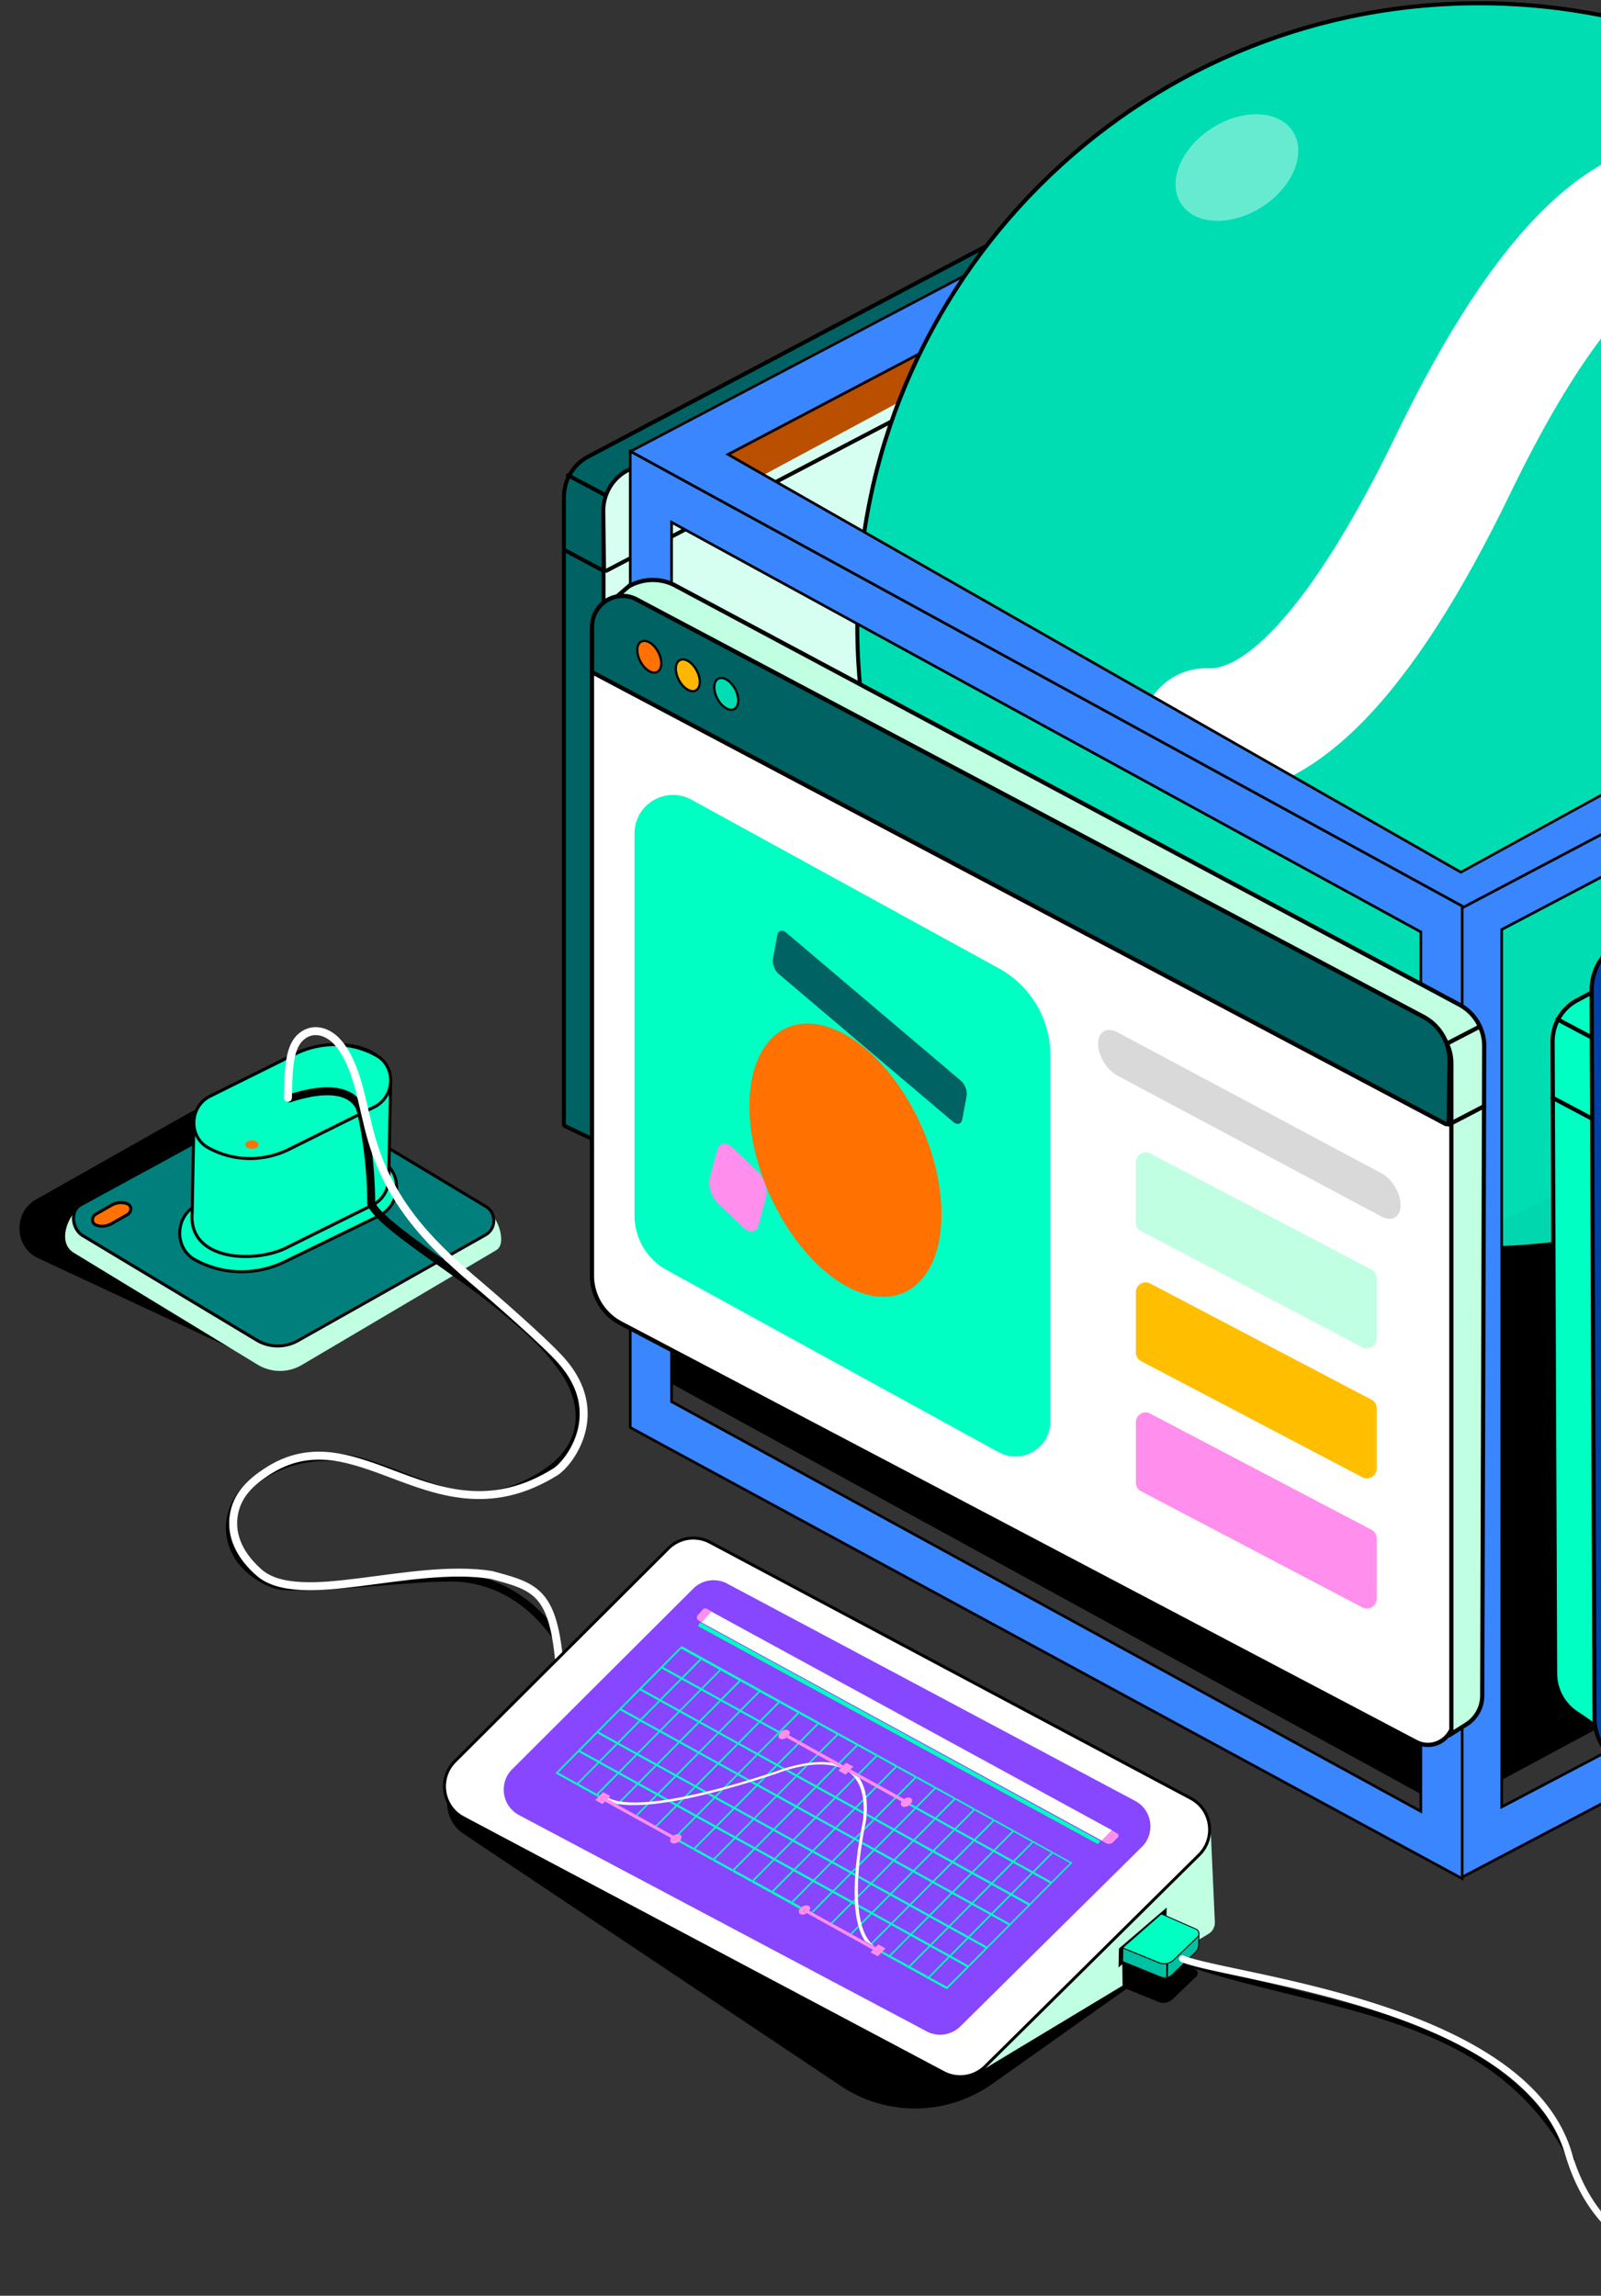 <svg xmlns="http://www.w3.org/2000/svg" xmlns:xlink="http://www.w3.org/1999/xlink" fill="none" viewBox="0 0 293 420">
  <rect x="0" y="0" width="293" height="420" fill="#333333" stroke="none"/>
  <defs>
    <path id="reuse-0" fill="#00C1A2" d="M332.393 18.852s79.254 156.847-70.332 209.269c0 0 101.657 8.376 123.038-95.564 0 0 8.734-72.604-52.738-113.715h.032v.01Z" opacity=".19" style="mix-blend-mode:multiply"/>
    <path id="reuse-1" fill="#fff" stroke="#fff" stroke-width="4.198" d="M312.277 27.96c5.282.61 9.081 5.42 8.481 10.733-.61 5.314-5.419 9.091-10.701 8.481-8.691-1.031-21.518 13.185-35.492 42.069-18.035 37.238-35.376 55.263-54.348 54.442-5.314-.231-9.438-4.735-9.207-10.059.232-5.314 4.735-9.47 10.059-9.26 9.029.379 22.034-14.416 36.176-43.584 18.141-37.47 35.766-55.094 55.095-52.843h-.052l-.011.021Z"/>
  </defs>
  <path fill="#000" d="m118.552 250.759 146.432 80.164 149.127-80.164-155.043-89.423-140.516 89.423Z"/>
  <path fill="#D6FEF1" d="M430.109 216.587a4.321 4.321 0 0 1-2.059-.529l-136.254-74.246a9.432 9.432 0 0 1-4.926-8.294V23.732a5.929 5.929 0 0 1 5.927-5.927c.991 0 1.943.25 2.828.732L433.987 94.08c.385.212.625.607.625 1.05l-.192 117.146c0 2.376-1.944 4.31-4.32 4.31h.009Z"/>
  <path fill="#000" d="M292.797 18.161c.885 0 1.79.212 2.656.683L433.814 94.39a.824.824 0 0 1 .433.731l-.192 117.147c0 2.3-1.896 3.954-3.955 3.954-.625 0-1.27-.154-1.885-.49L291.96 141.485a9.082 9.082 0 0 1-4.734-7.976V23.732c0-3.233 2.656-5.571 5.561-5.571m0-.722c-3.463 0-6.282 2.82-6.282 6.293v109.796a9.82 9.82 0 0 0 5.109 8.611l136.254 74.246a4.592 4.592 0 0 0 2.232.577 4.68 4.68 0 0 0 4.676-4.676l.192-117.146a1.55 1.55 0 0 0-.808-1.367L295.799 18.228a6.154 6.154 0 0 0-3.002-.779l-.01-.01Z"/>
  <path fill="#006262" d="M433.688 100.066a7.893 7.893 0 0 0-4.079-6.908L288.121 19.316l6.802-3.83a8.646 8.646 0 0 1 4.137-1.058 8.67 8.67 0 0 1 4.166 1.078l133.32 73.303a8.61 8.61 0 0 1 4.464 7.543v114.934l-7.322 4.118V100.056v.01Z"/>
  <path fill="#000" d="M299.07 14.794c1.375 0 2.751.346 3.992 1.03l133.32 73.303a8.255 8.255 0 0 1 4.272 7.225v114.722l-6.6 3.714V100.066a8.243 8.243 0 0 0-4.272-7.226L288.881 19.306l6.225-3.502a8.257 8.257 0 0 1 3.964-1.01Zm0-.722a9.01 9.01 0 0 0-4.311 1.107l-6.225 3.502-1.164.654 1.184.616 140.901 73.534a7.533 7.533 0 0 1 3.887 6.59v115.964l1.078-.606 6.6-3.714.365-.212V96.362a8.972 8.972 0 0 0-4.647-7.86l-133.32-73.304a9.015 9.015 0 0 0-4.339-1.116l-.009-.01Z"/>
  <path fill="#D6FEF1" d="M433.227 110.4a.407.407 0 0 1-.174-.048l-146-80a.359.359 0 0 1-.183-.317v-7.582a5.157 5.157 0 0 1 5.157-5.157c.866 0 1.693.212 2.473.645l134.763 73.996a8.602 8.602 0 0 1 4.464 7.658l-.135 10.458a.355.355 0 0 1-.183.308.392.392 0 0 1-.182.048v-.009Z"/>
  <path fill="#000" d="M292.027 17.66c.77 0 1.549.193 2.3.597L429.09 92.253a8.256 8.256 0 0 1 4.281 7.341l-.134 10.458-146.001-80v-7.58c0-2.79 2.29-4.792 4.791-4.792m0-.722a5.519 5.519 0 0 0-5.513 5.513v7.582c0 .26.145.51.376.635l146 79.999a.738.738 0 0 0 .712-.009.7.7 0 0 0 .356-.616l.135-10.458a8.94 8.94 0 0 0-4.657-7.976L294.673 17.632a5.474 5.474 0 0 0-2.646-.683v.01Z"/>
  <path fill="#D6FEF1" d="M114.112 210.678c-2.424 0-4.397-1.982-4.397-4.426l-.192-117.156c0-.443.24-.837.625-1.04l137.496-71.725a5.735 5.735 0 0 1 2.655-.654c3.329 0 6.042 2.732 6.042 6.08v109.797c0 3.463-1.876 6.59-4.897 8.158l-135.388 70.485a4.15 4.15 0 0 1-1.934.481h-.01Z"/>
  <path fill="#000" d="M250.299 16.043c2.944 0 5.677 2.434 5.677 5.724v109.796c0 3.32-1.809 6.331-4.705 7.842l-135.388 70.484a3.852 3.852 0 0 1-1.771.433c-2.097 0-4.031-1.722-4.041-4.06l-.192-117.157c0-.308.163-.577.433-.721l137.495-71.726a5.364 5.364 0 0 1 2.492-.615Zm0-.722c-.991 0-1.934.231-2.828.702L109.975 87.75c-.51.26-.818.789-.818 1.356l.193 117.157c0 2.636 2.136 4.781 4.762 4.781.731 0 1.443-.173 2.107-.519l135.389-70.484c3.146-1.636 5.089-4.888 5.089-8.486V21.767c0-3.55-2.867-6.446-6.398-6.446Z"/>
  <path fill="#006262" d="M110.081 209.139a.304.304 0 0 1-.154-.039l-6.523-3.088a.353.353 0 0 1-.202-.327V90.962c0-3.146 1.703-5.984 4.445-7.427l133.435-70.561c1.607-.847 2.781-1.213 3.926-1.213 1.029 0 2.068.308 3.175.953l6.359 4.29a.345.345 0 0 1 .154.318c0 .125-.087.24-.202.299L114.487 87.268c-2.492 1.308-4.041 3.916-4.041 6.783v114.732a.38.38 0 0 1-.163.307.343.343 0 0 1-.192.058l-.01-.009Z"/>
  <path fill="#000" d="M245.008 12.117c.943 0 1.914.28 2.992.905l6.34 4.281L114.334 86.95c-2.617 1.376-4.243 4.099-4.243 7.11v114.722l-6.523-3.088V90.972c0-3.011 1.625-5.734 4.242-7.11L241.246 13.3c1.376-.732 2.559-1.174 3.762-1.174m0-.722c-1.213 0-2.434.376-4.099 1.251L107.474 83.217c-2.858 1.501-4.628 4.474-4.628 7.745v114.722c0 .279.163.53.414.655l6.523 3.088a.685.685 0 0 0 .308.067.691.691 0 0 0 .384-.115.722.722 0 0 0 .337-.606V94.051c0-2.742 1.482-5.215 3.858-6.466l139.997-69.637a.708.708 0 0 0 .395-.597.715.715 0 0 0-.318-.645l-6.34-4.28s-.029-.02-.039-.03c-1.164-.673-2.26-1-3.357-1v.01Z"/>
  <path fill="#D6FEF1" d="M110.908 104.403a.399.399 0 0 1-.183-.048.37.37 0 0 1-.173-.308l-.134-10.458c-.039-3.194 1.664-6.08 4.444-7.543l133.907-70.272a4.941 4.941 0 0 1 2.329-.578c2.896 0 5.253 2.377 5.253 5.292v7.581c0 .135-.077.26-.193.318l-145.077 75.978a.312.312 0 0 1-.163.038h-.01Z"/>
  <path fill="#000" d="M251.088 15.562c2.54 0 4.897 2.097 4.897 4.926v7.582l-145.077 75.977-.135-10.458c-.038-3.05 1.598-5.83 4.253-7.215L248.933 16.1a4.64 4.64 0 0 1 2.155-.539Zm0-.721c-.876 0-1.713.211-2.492.615L114.689 85.73c-2.905 1.52-4.676 4.541-4.637 7.87l.135 10.458c0 .25.134.481.356.606a.72.72 0 0 0 .365.106.7.7 0 0 0 .337-.087l145.077-75.978a.72.72 0 0 0 .385-.634v-7.582c0-3.117-2.521-5.647-5.609-5.647h-.01Z"/>
  <path stroke="#000" stroke-linecap="round" stroke-linejoin="round" stroke-width=".722" d="m110.495 104.451-7.197-3.829M110.494 90.423l-6.561-3.482"/>
  <path fill="#BB4F00" d="M268.4 11.705h-4.31v175.691h4.31V11.705Z"/>
  <path fill="#BB4F00" fill-rule="evenodd" d="M411.755 98.208 265.822 18.4v-6.87L411.755 91.33v6.879Z" clip-rule="evenodd"/>
  <path fill="#BB4F00" d="M266.139 11.705h-4.474v175.691h4.474V11.705Z"/>
  <path fill="#BB4F00" fill-rule="evenodd" d="m122.159 96.351 144.923-77.95v-7.832L122.159 88.51v7.841Z" clip-rule="evenodd"/>
  <path fill="#00DDB3" stroke="#000" stroke-miterlimit="10" stroke-width=".722" d="M270.69 228.374c62.839 0 113.799-50.981 113.799-113.884C384.489 51.588 333.54.607 270.69.607c-62.85 0-113.8 50.98-113.8 113.883s50.95 113.884 113.8 113.884Z"/>
  <path fill="#fff" d="M230.989 37.835c5.65-3.64 8.165-9.817 5.619-13.784-2.547-3.957-9.207-4.22-14.858-.579-5.65 3.64-8.165 9.828-5.619 13.784 2.547 3.957 9.207 4.22 14.858.579Z" opacity=".4"/>
  <use xlink:href="#reuse-0" opacity=".19" style="mix-blend-mode:multiply"/>
  <use xlink:href="#reuse-1" stroke-width="4.198"/>
  <path fill="#3A86FF" fill-rule="evenodd" d="M267.357 343.523s-.087-.01-.125-.038a.247.247 0 0 1-.116-.202V165.225c0-.087.048-.174.125-.212l151.773-79.288s.077-.029.116-.029c.038 0 .086.01.125.039a.248.248 0 0 1 .115.202v177.51a.238.238 0 0 1-.125.211l-151.773 79.836s-.077.029-.115.029Zm7.475-12.95 136.813-71.956V98.098l-136.813 71.956V330.573Z" clip-rule="evenodd"/>
  <path fill="#000" d="M419.12 85.927v177.51l-151.773 79.836V165.215L419.12 85.927ZM274.592 330.969l137.293-72.216V97.694L274.592 169.91v161.058ZM419.12 85.446a.446.446 0 0 0-.221.058l-151.773 79.288a.478.478 0 0 0-.26.423v178.058a.478.478 0 0 0 .481.481.44.44 0 0 0 .221-.058l151.774-79.836a.497.497 0 0 0 .259-.423V85.927a.487.487 0 0 0-.231-.413.464.464 0 0 0-.25-.068ZM275.073 170.2l136.331-71.706v159.97l-136.331 71.706v-159.97Z"/>
  <path fill="#3A86FF" fill-rule="evenodd" d="M267.357 166.177s-.077-.01-.116-.029L115.468 82.945a.239.239 0 0 1-.125-.212c0-.087.048-.173.125-.212L267.241 2.685s.077-.029.116-.029c.038 0 .077 0 .115.03l151.773 83.03a.239.239 0 0 1 .125.211.239.239 0 0 1-.125.212l-151.773 80.009s-.077.029-.115.029Zm0-6.619 134.109-73.611-134.119-73.371-134.109 70.542 134.119 76.43v.01Z" clip-rule="evenodd"/>
  <path fill="#000" d="m267.357 2.906 151.773 83.03-151.773 80.01-151.773-83.203L267.357 2.906Zm0 156.931 134.619-73.881-134.619-73.64-134.619 70.811 134.619 76.719m0-157.41a.445.445 0 0 0-.221.057L115.362 82.329a.486.486 0 0 0-.259.423.49.49 0 0 0 .25.424l151.773 83.203a.489.489 0 0 0 .231.058.45.45 0 0 0 .221-.058l151.773-80.01a.487.487 0 0 0 .26-.423.49.49 0 0 0-.25-.423L267.588 2.493a.486.486 0 0 0-.231-.058Zm-133.609 80.71 133.609-70.282 133.618 73.102-133.609 73.332-133.618-76.151Z"/>
  <path fill="#3A86FF" fill-rule="evenodd" d="M115.343 261.156V82.56l152.254 83.213v177.913l-152.254-82.53Zm144.682 70.225V170.506l-137.12-74.948v160.874l137.12 74.949Z" clip-rule="evenodd"/>
  <path fill="#000" d="m115.583 82.964 151.774 82.953v177.366l-151.774-82.27V82.964Zm144.683 248.822V170.353L122.665 95.144v161.433l137.601 75.209ZM115.102 82.146v179.146l.251.134 151.773 82.27.712.385V165.619l-.25-.135-151.774-82.953-.712-.385Zm8.044 174.133V95.953l136.639 74.688v160.336l-136.639-74.688v-.01Z"/>
  <mask id="a" width="274" height="195" x="133" y="-48" maskUnits="userSpaceOnUse" style="mask-type:alpha">
    <path fill="#000" d="M261.67 146.408 133.743 75.423l67.411-122.82 147.844 10.979 57.708 111.84-145.036 70.986Z"/>
  </mask>
  <g mask="url(#a)">
    <path fill="#00DDB3" stroke="#000" stroke-miterlimit="10" stroke-width=".722" d="M270.69 228.374c62.839 0 113.799-50.981 113.799-113.884C384.489 51.588 333.54.607 270.69.607c-62.85 0-113.799 50.98-113.799 113.883S207.84 228.374 270.69 228.374Z"/>
    <use xlink:href="#reuse-0" opacity=".19" style="mix-blend-mode:multiply"/>
    <path fill="#fff" d="M230.989 37.835c5.651-3.64 8.165-9.817 5.619-13.784-2.546-3.957-9.207-4.22-14.858-.579-5.65 3.64-8.165 9.828-5.618 13.784 2.546 3.957 9.207 4.22 14.857.579Z" opacity=".4"/>
    <use xlink:href="#reuse-1" stroke-width="4.198"/>
  </g>
  <path fill="#fff" d="M261.313 319.213c-.74 0-1.45-.175-2.118-.524l-145.587-76.598c-3.249-1.707-5.265-5.069-5.265-8.77V115.987a6.452 6.452 0 0 1 6.447-6.447c1.018 0 1.995.247 2.91.73l144.95 76.424a6.652 6.652 0 0 1 3.557 5.901l-.195 121.93a4.7 4.7 0 0 1-4.689 4.688h-.01Z"/>
  <path fill="#000" d="M114.78 109.932c.915 0 1.84.215 2.735.678l144.95 76.423a6.283 6.283 0 0 1 3.352 5.563l-.196 121.929c0 2.488-2.066 4.308-4.308 4.308a4.211 4.211 0 0 1-1.943-.483l-145.588-76.598a9.498 9.498 0 0 1-5.058-8.421V115.998c0-3.496 2.91-6.066 6.056-6.066Zm0-.772c-3.763 0-6.827 3.064-6.827 6.838v117.333c0 3.846 2.097 7.331 5.47 9.11l145.587 76.598c.72.38 1.491.575 2.293.575 2.797 0 5.069-2.272 5.079-5.079l.195-121.929a7.024 7.024 0 0 0-3.763-6.241l-144.95-76.423a6.542 6.542 0 0 0-3.095-.771l.011-.011Z"/>
  <path fill="#C0FFE2" stroke="#000" stroke-miterlimit="10" stroke-width=".771" d="M115.078 107.268c2.652-1.501 5.86-1.552 8.503-.144l143.48 76.66a8.62 8.62 0 0 1 4.565 7.639l-.36 118.773a6.259 6.259 0 0 1-2.931 5.295l-2.724 1.717V194.611a8.62 8.62 0 0 0-4.565-7.64l-150.554-75.744 4.586-3.969v.01Z"/>
  <path fill="#006262" d="M264.727 205.674a.404.404 0 0 1-.185-.041l-156.003-82.551a.382.382 0 0 1-.205-.339v-8.102a5.603 5.603 0 0 1 5.603-5.604c.884 0 1.748.216 2.54.638l143.994 76.351c2.992 1.583 4.822 4.688 4.781 8.102l-.144 11.176a.393.393 0 0 1-.185.329.332.332 0 0 1-.196.051v-.01Z"/>
  <path fill="#000" d="M113.947 109.408c.792 0 1.594.185 2.365.596l143.994 76.351c2.858 1.512 4.616 4.493 4.575 7.753l-.144 11.176-156.003-82.551v-8.102c0-3.013 2.499-5.223 5.213-5.223Zm0-.771c-3.3 0-5.984 2.693-5.984 5.994v8.102c0 .288.154.545.412.678l156.002 82.551a.749.749 0 0 0 .36.093.88.88 0 0 0 .391-.103.791.791 0 0 0 .38-.658l.144-11.176c.052-3.558-1.861-6.796-4.976-8.452l-143.994-76.351a5.755 5.755 0 0 0-2.725-.678h-.01Z"/>
  <path stroke="#000" stroke-linecap="round" stroke-linejoin="round" stroke-width=".771" d="m265.169 205.725 6.426-3.341M265.169 190.735l5.665-2.941"/>
  <path fill="#FF7100" stroke="#000" stroke-width=".409" d="M120.292 122.919c.903-.478.979-2.106.17-3.637-.81-1.531-2.199-2.385-3.102-1.907-.904.478-.98 2.106-.17 3.637.809 1.531 2.198 2.385 3.102 1.907Z"/>
  <path fill="#FFB600" stroke="#000" stroke-width=".409" d="M127.342 126.316c.903-.477.979-2.106.17-3.637-.81-1.531-2.199-2.385-3.102-1.907-.904.478-.98 2.106-.17 3.637.809 1.531 2.198 2.385 3.102 1.907Z"/>
  <path fill="#00DDB3" stroke="#000" stroke-width=".409" d="M134.382 129.714c.904-.478.98-2.106.17-3.637-.809-1.531-2.198-2.385-3.102-1.907-.903.477-.979 2.106-.17 3.637.81 1.531 2.199 2.385 3.102 1.907Z"/>
  <path fill="#D9D9D9" d="m204.473 196.764 48.342 25.802c1.933 1.028 3.506.092 3.506-2.098s-1.573-4.801-3.506-5.829l-48.342-25.802c-1.933-1.029-3.506-.093-3.506 2.097s1.573 4.801 3.506 5.83Z"/>
  <path fill="#C0FFE2" fill-rule="evenodd" d="m208.805 225.21 40.54 21.272c1.173.617 2.602-.257 2.602-1.593v-11.074c0-.648-.35-1.234-.926-1.532l-40.54-21.272c-1.172-.617-2.601.257-2.601 1.593v11.074c0 .647.349 1.233.925 1.532Z" clip-rule="evenodd"/>
  <path fill="#FFBF00" fill-rule="evenodd" d="m208.805 249.001 40.54 21.273c1.173.617 2.602-.257 2.602-1.594v-11.073c0-.648-.35-1.234-.926-1.532l-40.54-21.273c-1.172-.617-2.601.257-2.601 1.594v11.073c0 .648.349 1.234.925 1.532Z" clip-rule="evenodd"/>
  <path fill="#FF8EED" fill-rule="evenodd" d="m208.805 272.803 40.54 21.273c1.173.616 2.602-.257 2.602-1.594v-11.073c0-.648-.35-1.234-.926-1.532l-40.54-21.273c-1.172-.617-2.601.257-2.601 1.594v11.073c0 .648.349 1.234.925 1.532Z" clip-rule="evenodd"/>
  <path fill="#00FFC2" fill-rule="evenodd" d="m182.761 265.68-60.726-33.316a11.388 11.388 0 0 1-5.911-9.981v-69.906c0-5.349 5.741-8.745 10.438-6.173l56.247 30.853a18.103 18.103 0 0 1 9.407 15.876v67.043c0 4.84-5.195 7.92-9.443 5.592l-.012.012Z" clip-rule="evenodd"/>
  <path fill="#FF8EED" d="m134.132 210.009 4.55 4.368c1.214 1.165 1.893 3.228 1.529 4.599l-1.383 5.157c-.364 1.372-1.65 1.554-2.864.389l-4.55-4.369c-1.214-1.165-1.893-3.228-1.529-4.599l1.383-5.157c.364-1.371 1.65-1.553 2.864-.388Z"/>
  <path fill="#006262" d="m143.912 170.644 31.927 27.06c.752.631 1.225 1.869 1.067 2.767l-.8 4.32c-.17.885-.911 1.092-1.663.461l-31.926-27.061c-.753-.631-1.226-1.868-1.068-2.766l.801-4.32c.17-.886.91-1.092 1.662-.461Z"/>
  <path fill="#FF7100" d="M154.724 235.2c-9.708-5.461-17.571-20.156-17.571-32.836 0-12.681 7.863-18.53 17.571-13.069 9.708 5.46 17.571 20.155 17.571 32.836 0 12.681-7.863 18.53-17.571 13.069Z"/>
  <path fill="#001E2D" d="M295.23 316.931c-2.531 0-4.594-2.094-4.594-4.655l-.194-123.769c0-.467.254-.884.651-1.098l144.026-76.302a5.95 5.95 0 0 1 2.805-.701c3.476 0 6.312 2.877 6.312 6.404v115.992c0 3.66-1.962 6.963-5.133 8.64l-141.83 74.981a4.384 4.384 0 0 1-2.043.508Z"/>
  <path fill="#000" d="M437.924 110.782c3.08 0 5.926 2.552 5.926 6.028v115.993c0 3.506-1.891 6.698-4.93 8.304l-141.83 74.98c-.61.326-1.24.468-1.871.468-2.185 0-4.208-1.809-4.218-4.279l-.193-123.769c0-.325.173-.61.447-.762l144.026-76.302a5.531 5.531 0 0 1 2.633-.661m0-.762a6.301 6.301 0 0 0-2.989.752L290.9 187.074a1.623 1.623 0 0 0-.854 1.433l.193 123.769c0 2.775 2.236 5.041 4.98 5.041.773 0 1.525-.183 2.226-.559l141.831-74.981c3.293-1.738 5.336-5.183 5.336-8.974V116.81c0-3.741-2.999-6.79-6.688-6.79h-.01Z"/>
  <path fill="#00FFC2" stroke="#000" stroke-miterlimit="10" stroke-width=".762" d="M435.484 107.499c-2.581-1.494-4.533-.925-7.115.458l-139.777 75.062c-2.744 1.463-4.452 4.35-4.452 7.531l.458 115.617c.01 3.049 1.606 5.875 4.198 7.43l3.435 2.358a.23.23 0 0 0 .366-.203l-.996-124.561c0-3.182 1.118-3.517 3.862-4.981l145.002-75.641-4.991-3.07h.01Z"/>
  <path fill="#004966" d="M291.886 204.668a.395.395 0 0 1-.386-.396l.223-12.593c-.04-3.456 1.474-4.93 4.279-6.434l140.275-74.757a5.224 5.224 0 0 1 2.46-.62c3.029 0 5.489 2.5 5.489 5.57v8.009a.377.377 0 0 1-.203.335l-151.975 80.826a.371.371 0 0 1-.182.04l.02.02Z"/>
  <path fill="#000" d="M438.747 110.263c2.653 0 5.102 2.196 5.102 5.194v8.01l-151.974 80.825.224-12.594c-.041-3.222 1.301-4.614 4.086-6.098l140.275-74.757a4.79 4.79 0 0 1 2.277-.58m0-.762c-.925 0-1.809.224-2.633.661l-140.275 74.757c-2.876 1.535-4.533 3.13-4.482 6.779l-.224 12.573c0 .275.132.519.366.661a.744.744 0 0 0 .752.02l151.974-80.825a.767.767 0 0 0 .407-.671v-8.009c0-3.283-2.633-5.956-5.865-5.956l-.02.01Z"/>
  <path stroke="#000" stroke-linecap="round" stroke-linejoin="round" stroke-width=".762" d="m291.459 204.709-7.319-3.882M291.459 189.899l-6.444-3.425"/>
  <path fill="#0041A8" stroke="#000" stroke-miterlimit="10" stroke-width=".762" d="M361.51 141.808c-2.971-1.719-6.598-.953-9.569.638l-55.528 30.042c-3.158 1.684-5.123 5.006-5.123 8.667l.526 133.053c.012 3.509 1.848 6.761 4.831 8.55l3.954 2.714c.187.129.432 0 .421-.234V183.429c0-3.661 1.286-4.047 4.445-5.731l59.088-31.694a1.108 1.108 0 0 0 .131-1.871l-3.176-2.325Z"/>
  <path fill="#000" d="M46.266 248.5 7.014 230.194c-4.38-1.943-4.65-8.362-.465-10.73l27.954-15.796a11.862 11.862 0 0 1 11.763.007l29.33 18.553L53.468 248.5h-7.203Z"/>
  <path fill="#C0FFE2" d="m90.819 228.714-35.701 21.07a7.874 7.874 0 0 1-7.92-.093L13.59 229.244c-3.416-1.997-.85-7.341 1.132-8.462l36.717-19.688c.906-.514 2.404.068 3.29.596l34.53 19.837c1.938 1.16 3.534 6.066 1.552 7.187h.008Z"/>
  <path fill="#007F7D" d="M50.703 246.238a7.467 7.467 0 0 1-3.696-1.062L15.16 226.053c-1.03-.618-1.712-1.914-1.694-3.218.02-1.064.489-1.944 1.314-2.409l37.106-20.212c.456-.254.97-.39 1.494-.38.524.011 1.01.151 1.442.414l34.123 20.494a2.953 2.953 0 0 1 1.437 2.6c-.02 1.093-.586 2.066-1.529 2.594l-34.297 19.326a7.546 7.546 0 0 1-3.845.976h-.008Z"/>
  <path fill="#000" d="M53.367 200.104c.452.009.901.134 1.305.375l34.123 20.493c1.78 1.069 1.73 3.7-.09 4.729l-34.298 19.325a7.262 7.262 0 0 1-3.706.935 7.137 7.137 0 0 1-3.566-1.023L15.29 225.815c-1.78-1.069-2.202-4.131-.39-5.153l37.099-20.212c.42-.24.895-.355 1.362-.346m.01-.546a3.23 3.23 0 0 0-1.64.413L14.63 220.183c-.913.515-1.442 1.474-1.457 2.647-.02 1.399.712 2.79 1.821 3.46l31.847 19.123a7.787 7.787 0 0 0 3.834 1.102 7.887 7.887 0 0 0 3.984-1.01l34.297-19.326a3.257 3.257 0 0 0 1.673-2.832 3.211 3.211 0 0 0-1.57-2.843L54.935 200.01a3.182 3.182 0 0 0-1.58-.453l.014.001Z"/>
  <path fill="#00FFC2" d="M43.858 232.66a17.692 17.692 0 0 1-8.114-2.153c-1.84-1.004-2.91-2.891-2.855-5.032a5.81 5.81 0 0 1 3.268-5.119l17.193-8.358a18.229 18.229 0 0 1 8.271-1.838c2.827.054 5.64.8 8.114 2.153 1.84 1.004 2.904 2.89 2.855 5.032a5.818 5.818 0 0 1-3.268 5.119l-17.193 8.358a18.229 18.229 0 0 1-8.27 1.838Z"/>
  <path fill="#000" d="M61.616 210.437c2.768.053 5.502.761 7.983 2.121 3.801 2.077 3.561 7.743-.396 9.664l-17.193 8.357a17.812 17.812 0 0 1-8.147 1.804 17.286 17.286 0 0 1-7.983-2.121c-3.801-2.077-3.561-7.742.397-9.663l17.192-8.358a17.813 17.813 0 0 1 8.147-1.804Zm.01-.546a18.45 18.45 0 0 0-8.395 1.864l-17.193 8.358a6.09 6.09 0 0 0-3.419 5.357c-.05 2.251 1.07 4.226 2.996 5.283a17.937 17.937 0 0 0 8.238 2.184 18.443 18.443 0 0 0 8.395-1.865l17.193-8.357a6.09 6.09 0 0 0 3.419-5.357c.05-2.251-1.07-4.226-2.996-5.283a17.925 17.925 0 0 0-8.238-2.184Z"/>
  <path fill="#00FFC2" d="M44.619 229.861c-3.49-.067-6.305-1.09-7.918-2.885-1.192-1.327-1.706-3.021-1.536-5.051l.301-15.685c-.14-2.605.943-4.683 2.988-5.693 0 0 15.468-7.677 15.57-7.726 2.172-1.11 5.201-1.744 8.093-1.688 5.545.106 9.046 2.629 9.36 6.739l-.34 17.783c-.026 2.062-1.17 3.906-2.972 4.805 0 0-15.467 7.676-15.57 7.725-2.098 1.111-5.084 1.739-7.984 1.683l.008-.007Z"/>
  <path fill="#000" d="M62.112 191.402c4.474.086 8.74 1.866 9.095 6.486l-.34 17.755c-.028 1.829-.974 3.647-2.82 4.567l-15.57 7.725c-2.033 1.076-4.975 1.712-7.853 1.657-4.932-.095-9.65-2.219-9.182-7.639l.301-15.701c-.118-2.174.638-4.368 2.838-5.455l15.57-7.725c2.061-1.061 5.054-1.718 7.961-1.662m.01-.547c-2.935-.056-6.008.585-8.224 1.723-.081.042-15.563 7.725-15.563 7.725-2.141 1.06-3.283 3.224-3.139 5.953l-.3 15.663c-.179 2.096.363 3.863 1.605 5.242 1.662 1.847 4.543 2.908 8.112 2.977 2.944.056 5.98-.585 8.123-1.718.265-.133 2.105-1.045 15.563-7.718 1.898-.94 3.094-2.878 3.121-5.049l.342-17.806c-.333-4.27-3.927-6.882-9.632-6.992h-.007Z"/>
  <path fill="#00FFC2" d="M45.436 211.941a15.847 15.847 0 0 1-7.359-1.986c-1.673-.935-2.645-2.681-2.6-4.67.047-2.04 1.19-3.855 2.97-4.746l15.57-7.725a16.211 16.211 0 0 1 7.503-1.7c2.565.049 5.117.739 7.36 1.985 1.672.936 2.645 2.674 2.592 4.67-.046 2.04-1.189 3.855-2.97 4.746l-15.57 7.726a16.21 16.21 0 0 1-7.503 1.699l.007.001Z"/>
  <path fill="#000" d="M61.53 191.391c2.506.048 4.986.701 7.228 1.953 3.44 1.918 3.223 7.146-.368 8.929l-15.57 7.725a15.89 15.89 0 0 1-7.378 1.673 15.4 15.4 0 0 1-7.23-1.953c-3.439-1.918-3.222-7.146.369-8.929l15.57-7.725a15.89 15.89 0 0 1 7.378-1.673Zm.01-.547c-2.615-.05-5.25.548-7.635 1.727l-15.57 7.725c-1.876.934-3.072 2.842-3.127 4.984-.048 2.098.974 3.932 2.733 4.913a16.055 16.055 0 0 0 7.49 2.025c2.616.05 5.25-.548 7.635-1.727l15.57-7.725c1.876-.934 3.072-2.842 3.127-4.984.048-2.098-.974-3.932-2.733-4.913a16.056 16.056 0 0 0-7.49-2.025Z"/>
  <path fill="#FF7100" d="M18.64 224.327a3.067 3.067 0 0 1-1.089-.217.985.985 0 0 1-.617-.865c-.028-.452.229-.907.649-1.146l2.837-1.615a3.53 3.53 0 0 1 1.809-.475c.379.007.749.08 1.089.217a.985.985 0 0 1 .617.865c.028.452-.228.907-.648 1.146l-2.837 1.615a3.538 3.538 0 0 1-1.817.475h.007Z"/>
  <path fill="#000" d="M22.224 220.285c.342.006.676.071.987.201.63.26.59 1.148-.065 1.514l-2.837 1.615c-.53.303-1.11.452-1.67.442a2.713 2.713 0 0 1-.988-.201c-.629-.26-.59-1.149.066-1.522l2.837-1.615a3.263 3.263 0 0 1 1.67-.442m.01-.546a3.835 3.835 0 0 0-1.955.509l-2.837 1.615c-.516.288-.825.844-.785 1.398.034.497.325.91.788 1.094a3.24 3.24 0 0 0 1.183.242 3.837 3.837 0 0 0 1.956-.51l2.837-1.614c.516-.289.825-.844.785-1.399a1.242 1.242 0 0 0-.788-1.094 3.24 3.24 0 0 0-1.184-.241Z"/>
  <path stroke="#000" stroke-linecap="round" stroke-linejoin="round" stroke-width="1.457" d="M101.495 298.995c-6.838-9.431-15.355-10.338-18.48-10.383-7.935-.102-20.441 1.794-30.641 1.598-3.075-.059-6.974-2.685-8.645-5.268-3.136-4.848-1.634-10.555 2.938-14.082 4.572-3.52 10.266-4.81 15.997-4.139 5.73.671 14.647 5.39 20.335 6.388 5.687.999 9.876.336 14.936-2.431 12.345-6.746 7.432-16.591 5.826-19.115-3.474-5.46-8.598-9.625-13.629-13.693-6.825-5.51-20.815-14.021-22.202-17.692 0 0 .154-8.014-1.864-16.799 0 0-.832-6.407-13.072-2.437"/>
  <path fill="#FF7100" d="M46.09 210.149c.66.01 1.2-.318 1.206-.732.007-.415-.523-.759-1.183-.769-.66-.01-1.2.317-1.206.732-.007.414.523.759 1.183.769Z"/>
  <path stroke="#fff" stroke-linecap="round" stroke-miterlimit="10" stroke-width="1.457" d="M52.693 200.84c.093-4.845.169-8.952 2.16-10.933 1.991-1.98 4.708-1.491 6.645.463 1.938 1.954 3.211 5.105 4.118 8.366.907 3.26 1.518 6.712 2.477 9.937 3.654 12.351 11.819 19.869 19.607 26.446 2.69 2.268 12.023 10.413 15.026 13.794 8.561 9.639 1.432 18.801-1.12 20.385-22.076 13.679-35.97-11.229-52.883.02-2.577 1.714-5.5 4.085-5.99 8.274-.514 4.406 2.152 7.883 4.668 10.089 7.354 6.46 27.666-1.875 42.518.444 8.084 2.189 11.459 2.931 12.534 17.171"/>
  <path stroke="#000" stroke-miterlimit="10" stroke-width="1.041" d="M216.393 358.871c26.565 9.105 56.69 8.549 71.433 36.527"/>
  <path fill="#000" d="m205.446 363.573 6.96-6.086 6.304 2.77c.526.228.65.919.236 1.318l-4.303 4.141a2.5 2.5 0 0 1-2.666.515l-6.524-2.658h-.007Z"/>
  <path fill="#000" d="m219.991 354.048-37.956 26.885a24.502 24.502 0 0 1-28.779.267l-68.593-45.824c-3.615-2.573-3.796-7.881-.353-10.689l30.022-24.192 105.652 53.553h.007Z"/>
  <path fill="#C0FFE2" fill-rule="evenodd" d="m221.52 333.757.811 17.854a2.425 2.425 0 0 1-1.182 2.198l-42.818 25.782 43.189-45.834Z" clip-rule="evenodd"/>
  <path fill="#000" d="m205.446 363.573-.062-4.726 8.845-7.087.558 8.719-9.341 3.094Z"/>
  <path fill="#fff" d="M175.611 379.931a6.539 6.539 0 0 1-2.918-.753l-87.888-46.615a6.45 6.45 0 0 1-3.378-4.782 6.424 6.424 0 0 1 1.834-5.553l39.051-38.94a6.516 6.516 0 0 1 4.709-1.89 6.461 6.461 0 0 1 2.925.76L217.932 329a6.437 6.437 0 0 1 3.37 4.789 6.43 6.43 0 0 1-1.863 5.56l-39.148 38.705a6.526 6.526 0 0 1-4.695 1.877h.015Z"/>
  <path fill="#000" d="M127.016 281.666a6.177 6.177 0 0 1 2.802.729l87.986 46.842c3.699 1.973 4.431 6.965 1.449 9.912l-39.147 38.706a6.205 6.205 0 0 1-4.498 1.793 6.23 6.23 0 0 1-2.794-.721l-87.889-46.616c-3.7-1.965-4.446-6.943-1.479-9.898l39.05-38.939a6.212 6.212 0 0 1 4.513-1.815m.01-.544a6.801 6.801 0 0 0-4.907 1.974l-39.05 38.939a6.692 6.692 0 0 0-1.911 5.791 6.705 6.705 0 0 0 3.518 4.981l87.889 46.615a6.755 6.755 0 0 0 3.04.784 6.802 6.802 0 0 0 4.885-1.952l39.148-38.706a6.704 6.704 0 0 0 1.94-5.79 6.703 6.703 0 0 0-3.511-4.995l-87.986-46.842a6.793 6.793 0 0 0-3.048-.792l-.007-.007Z"/>
  <path fill="#8746FF" d="m169.572 371.622-74.576-39.553c-3.14-1.664-3.77-5.892-1.254-8.399l33.131-33.037a5.276 5.276 0 0 1 6.208-.918l74.66 39.75c3.139 1.671 3.762 5.907 1.232 8.413l-33.215 32.839a5.287 5.287 0 0 1-6.186.912v-.007Z"/>
  <path fill="#00FFC2" d="m146.692 348.889-1.559-.871-.126.135c-.081.078-.198.112-.284.074-.036-.029-.057-.066-.049-.117.001-.036.031-.072.06-.1l.126-.136-3.303-1.819-.133.128a.271.271 0 0 1-.284.074c-.036-.029-.072-.059-.049-.117.001-.036.03-.072.06-.1l.126-.136-3.303-1.819-.133.128c-.082.078-.199.112-.285.074-.036-.03-.071-.059-.048-.117 0-.036.03-.072.06-.1l.133-.128-3.304-1.82-.133.128c-.081.078-.205.105-.284.074-.036-.029-.057-.066-.049-.117.001-.036.031-.072.06-.1l.126-.136-3.303-1.819-.133.128c-.075.086-.198.112-.27.067-.036-.029-.072-.059-.049-.117.001-.036.031-.072.06-.1l.133-.128-3.303-1.82-.133.128c-.081.078-.205.105-.284.075-.036-.03-.057-.067-.049-.117.001-.037.03-.072.06-.101l.133-.128-2.506-1.383-.127.157a1.47 1.47 0 0 1-.162.142l22.16 12.261s.082-.1.134-.149c.051-.05.103-.1.162-.142m26.551 14.915.143.068-.143-.068.155-.15-.155.15Zm23.004-23.021c.008-.044.002-.094-.056-.117l-71.276-39.512-.145-.002-.139.077-22.808 23.002s-.052.065-.06.101c-.015.043-.002.094.048.117l7.72 4.277.296-.299-.302-.165-.133.128c-.081.078-.205.105-.284.074-.036-.029-.057-.066-.049-.117.001-.036.03-.072.06-.1l.133-.128-3.303-1.82-.126.136c-.081.078-.198.112-.285.074-.035-.03-.056-.066-.048-.117.001-.036.03-.072.06-.101l.133-.128-3.454-1.909 3.7-3.732s-.057-.066-.041-.11c0-.036.03-.072.06-.1.066-.071.198-.112.262-.075l3.116-3.14s-.057-.067-.042-.11c.001-.036.031-.072.06-.101.067-.071.184-.105.263-.074l3.893-3.931s-.057-.067-.042-.11c.001-.036.031-.072.06-.101.089-.078.198-.112.27-.067l3.33-3.354s-.049-.059-.041-.11c0-.036.03-.072.06-.1.066-.072.198-.113.262-.075l3.686-3.71s-.05-.059-.042-.11c.001-.036.031-.072.06-.1.067-.072.198-.113.263-.075l3.345-3.383 3.454 1.91.081-.079c.082-.078.206-.105.285-.074.036.03.057.066.048.117 0 .036-.03.072-.06.1l-.081.079 3.303 1.819.082-.078c.081-.078.198-.112.277-.067.036.029.071.059.048.117 0 .036-.03.072-.06.1l-.081.078 3.303 1.827.082-.078a.271.271 0 0 1 .284-.074c.036.029.071.059.049.117-.001.036-.031.072-.06.1l-.082.078 3.304 1.82.081-.078c.081-.078.198-.112.27-.068.035.03.071.06.048.117 0 .037-.03.072-.06.101l-.081.078 3.303 1.82.082-.078c.074-.086.198-.113.284-.075.036.03.072.06.049.117-.001.037-.031.072-.06.101l-.082.078 3.289 1.827.081-.079c.089-.078.206-.105.285-.074.036.03.071.059.048.117 0 .036-.03.072-.06.1l-.081.079 3.303 1.819.082-.078c.081-.078.198-.112.284-.074.036.029.057.066.049.117-.001.036-.031.072-.06.1l-.082.078 3.304 1.82.081-.078a.275.275 0 0 1 .285-.075c.035.03.071.06.048.117-.001.037-.03.072-.06.101l-.081.078 3.303 1.82.081-.078c.082-.079.199-.113.285-.075.036.03.057.067.048.117 0 .036-.03.072-.06.101l-.081.078 3.304 1.82.081-.079a.273.273 0 0 1 .284-.074c.036.03.072.059.049.117-.001.036-.031.072-.06.1l-.081.079 3.303 1.819.081-.078c.082-.078.198-.112.27-.067.036.029.071.059.049.117-.001.036-.031.072-.06.1l-.082.078 3.304 1.82.081-.078c.081-.079.205-.105.284-.075.036.03.057.067.049.117-.001.037-.03.072-.06.101l-.081.078 3.303 1.82.081-.079c.075-.085.198-.112.27-.067.036.03.072.06.049.117-.001.036-.031.072-.06.101l-.082.078 3.304 1.819.081-.078c.081-.078.198-.112.284-.074.036.03.057.066.049.117-.001.036-.03.072-.06.1l-.081.079 3.288 1.826.082-.078c.088-.078.205-.105.277-.06.035.03.071.059.048.117 0 .036-.03.072-.06.1l-.081.079 3.303 1.819.082-.078a.256.256 0 0 1 .284-.074c.036.029.071.059.049.117-.001.036-.031.072-.06.1l-.082.078 3.289 1.827.081-.078c.082-.079.205-.105.285-.075.035.03.071.06.056.118-.001.036-.031.072-.06.1l-.082.078 3.304 1.82.081-.078c.074-.086.198-.113.284-.075.036.03.072.06.049.117-.001.037-.031.072-.067.108l-.082.078 3.304 1.82.081-.079c.081-.078.205-.104.284-.074.036.03.057.067.049.117-.001.036-.031.072-.06.101l-.081.078 3.159 1.751-3.352 3.376s.057.066.041.11c0 .036-.03.072-.06.1-.081.078-.198.112-.27.067l-3.685 3.711s.057.066.042.109c-.001.037-.031.072-.06.101-.067.071-.198.112-.263.075l-3.33 3.354s.057.066.041.109c0 .037-.03.072-.06.101-.066.071-.198.112-.262.075l-3.9 3.931s.057.066.041.109c-.001.037-.03.072-.06.101-.081.078-.198.112-.27.067l-3.115 3.141s.057.066.041.109c0 .037-.03.072-.06.101-.088.078-.198.112-.27.067l-3.7 3.732-3.159-1.752-.126.136c-.081.078-.198.112-.277.06-.036-.03-.072-.06-.049-.117.001-.036.031-.072.06-.101l.133-.128-3.303-1.827-.133.128a.274.274 0 0 1-.284.075c-.036-.03-.072-.06-.049-.117.001-.036.031-.072.06-.101l.133-.128-3.303-1.819-.126.135c-.081.078-.198.112-.27.075-.036-.03-.071-.06-.056-.117.001-.037.031-.072.06-.101l.133-.128-1.235-.684-.296.299 11.935 6.601.138.003.146-.077 22.808-23.003s.052-.064.06-.101"/>
  <path fill="#00FFC2" d="m109.605 322.588-.259-.15-3.7 3.732-.133.128s-.052.064-.06.1c-.015.044-.002.095.048.117.072.045.204.004.285-.074l.126-.135 3.7-3.732m3.397-3.433-.258-.15-3.109 3.134.259.15 3.108-3.134Zm4.174-4.216-.258-.15-3.893 3.931.258.15 3.9-3.931h-.007Zm3.611-3.646-.258-.15-3.33 3.354.258.15 3.33-3.354Zm3.967-4.003-.266-.15-3.685 3.71.258.151 3.686-3.711m3.782-3.853c.001-.051.002-.102-.048-.117-.072-.038-.204-.004-.285.074l-.081.078-3.345 3.383.265.151 3.352-3.376.082-.078s.052-.065.06-.101M113.173 324.559l-.265-.151-3.701 3.732-.133.128s-.052.065-.06.101c-.001.05-.002.101.049.117.072.037.203.004.284-.075l.133-.128 3.701-3.731m3.396-3.426-.258-.15-3.108 3.134.258.15 3.108-3.134Zm4.174-4.216-.258-.15-3.9 3.931.258.15 3.893-3.931h.007Zm3.612-3.646-.259-.15-3.33 3.354.259.15 3.33-3.354Zm3.966-4.003-.258-.15-3.685 3.711.258.15 3.685-3.711Zm3.783-3.853c.008-.044.001-.094-.049-.117-.064-.052-.188-.011-.277.067l-.081.078-3.353 3.376.259.15 3.345-3.383.081-.078s.052-.065.06-.101M113.22 330.082c-.13-.017-.246-.041-.355-.058l-.044.036.273.157.133-.128m3.508-3.539-.266-.151-3.145 3.177c.108.024.239.033.354.057l3.057-3.083Zm3.397-3.433-.266-.15-3.108 3.133.266.15 3.108-3.133Zm4.181-4.216-.266-.15-3.892 3.931.265.15 3.893-3.931Zm3.618-3.639-.265-.15-3.33 3.354.265.15 3.33-3.354Zm3.967-4.002-.266-.15-3.685 3.71.266.15 3.685-3.71Zm3.782-3.854c.001-.051.002-.094-.048-.117-.072-.037-.196-.018-.285.075l-.081.078-3.352 3.375.265.151 3.353-3.376.081-.078s.052-.072.06-.101M118.691 330.136c-.16.019-.306.023-.451.028l-1.842 1.858.265.151 2.021-2.044.007.007Zm1.62-1.631-.265-.15-1.288 1.296c.145-.004.305-.023.458-.042l1.103-1.111m3.397-3.433-.259-.15-3.108 3.134.266.15 3.108-3.134m4.174-4.216-.259-.15-3.892 3.931.258.151 3.893-3.932Zm3.611-3.646-.258-.15-3.33 3.354.258.15 3.33-3.354Zm3.967-4.002-.259-.15-3.685 3.71.259.15 3.685-3.71Zm3.782-3.861a.09.09 0 0 0-.048-.117c-.072-.038-.189-.004-.27.067l-.081.079-3.353 3.375.259.15 3.345-3.383.081-.078s.052-.064.06-.1M123.866 330.482l-.266-.15-3.648 3.674.265.151 3.649-3.675Zm1.295-1.303c-.175.04-.343.066-.518.106l-.762.762.266.15 1.006-1.011m2.102-2.122-.266-.151-1.79 1.802c.174-.04.342-.066.517-.106l1.539-1.553m4.181-4.215-.265-.151-3.893 3.931.266.151 3.892-3.931Zm3.619-3.639-.266-.151-3.33 3.355.266.15 3.33-3.354Zm3.966-4.003-.265-.15-3.685 3.71.265.15 3.685-3.71Zm3.783-3.853c.001-.051.002-.095-.049-.117-.071-.045-.195-.011-.284.074l-.082.078-3.352 3.376.266.15 3.352-3.375.081-.079s.053-.071.06-.1M127.434 332.459l-.258-.15-3.219 3.248c.138-.012.261.005.369.036l3.108-3.134Zm3.397-3.433-.258-.15-3.116 3.141.259.15 3.115-3.141Zm1.547-1.559c-.19.047-.372.094-.569.156l-.962.968.258.15 1.258-1.267m2.628-2.657-.259-.15-2.309 2.329c.19-.047.365-.102.569-.156l2.006-2.023h-.007Zm3.611-3.646-.258-.15-3.33 3.354.258.15 3.33-3.354Zm3.967-4.002-.266-.151-3.685 3.711.258.15 3.685-3.71m3.783-3.854c.015-.043.002-.094-.049-.117-.072-.038-.188-.004-.284.074l-.082.079-3.345 3.383.259.142s.037-.028.059-.042l3.3-3.326.081-.078s.052-.064.06-.1M131.003 334.429l-.265-.15-3.7 3.732-.133.128s-.053.064-.06.1c-.001.051.005.102.048.117.072.038.203.004.285-.074l.133-.128 3.7-3.732m3.397-3.433-.266-.15-3.115 3.141.265.15 3.116-3.141Zm4.181-4.216-.266-.15-3.9 3.931.266.15 3.9-3.931Zm1.628-1.645c-.212.069-.402.13-.613.192l-1.007 1.011.266.15 1.347-1.353h.007Zm1.983-2.001-.265-.15-1.651 1.666c.205-.068.402-.13.614-.191l1.302-1.318v-.007Zm3.967-4.002-.266-.151-3.685 3.711.266.15 3.685-3.71Zm3.782-3.854a.09.09 0 0 0-.048-.117c-.072-.045-.203-.004-.285.074l-.081.079-3.204 3.233.265.15 3.205-3.233.081-.078s.052-.065.06-.101M134.565 336.399l-.258-.15-3.7 3.732-.133.128s-.053.071-.06.1a.09.09 0 0 0 .048.117c.072.038.189.011.27-.067l.133-.128 3.7-3.732Zm3.397-3.433-.258-.15-3.116 3.141.259.15 3.115-3.141Zm4.181-4.216-.258-.15-3.9 3.931.258.15 3.893-3.931h.007Zm3.619-3.639-.258-.15-3.331 3.354.259.15 3.33-3.354Zm2.087-2.1s-.058-.002-.095.012l-.393.058-1.569 1.581.259.15 1.79-1.802.008.001Zm1.894-1.909-.265-.15-1.569 1.581c.152-.019.32-.045.48-.064l1.354-1.367Zm3.783-3.861c.008-.043.001-.094-.049-.117-.072-.037-.196-.011-.284.075l-.082.078-3.204 3.233.266.15 3.204-3.233.081-.078s.052-.072.06-.101M138.141 338.376l-.265-.15-3.701 3.732-.126.135s-.052.065-.06.101c-.008.043-.001.094.049.117.072.038.203.004.284-.075l.134-.128 3.7-3.731m3.397-3.433-.259-.15-3.115 3.14.265.151 3.116-3.141m4.174-4.216-.259-.15-3.892 3.931.258.15 3.9-3.931h-.007Zm3.611-3.646-.258-.15-3.33 3.354.258.15 3.33-3.354Zm3.811-3.846c-.108-.031-.223-.055-.317-.086l-3.471 3.504.258.15 3.523-3.554m3.938-4.01a.092.092 0 0 0-.049-.117c-.072-.045-.203-.004-.284.075l-.082.078-3.204 3.233.258.15 3.205-3.233.081-.078s.052-.065.06-.101M141.703 340.346l-.259-.15-3.7 3.732-.133.128s-.052.064-.06.1c-.015.043-.002.094.049.117.071.045.203.004.284-.074l.133-.128 3.7-3.732m3.397-3.433-.258-.15-3.116 3.141.259.15 3.115-3.141Zm4.182-4.216-.259-.15-3.893 3.931.259.15 3.893-3.931Zm3.611-3.646-.258-.15-3.33 3.354.258.15 3.33-3.354Zm3.589-3.625c-.064-.074-.113-.155-.177-.228l-3.382 3.404.259.15 3.3-3.326Zm4.16-4.231c.015-.043.002-.094-.049-.117-.071-.038-.195-.011-.284.074l-.081.079-3.205 3.233.259.15 3.204-3.233.081-.078s.052-.065.06-.101M145.272 342.315l-.258-.15-3.701 3.732-.126.136s-.052.064-.059.1a.09.09 0 0 0 .048.117c.072.038.196.018.285-.074l.133-.128 3.7-3.732m3.397-3.426-.259-.15-3.115 3.141.258.15 3.116-3.141Zm4.181-4.216-.259-.15-3.892 3.932.258.15 3.893-3.932Zm3.611-3.646-.258-.15-3.33 3.354.258.15 3.33-3.354Zm1.502-1.509a4.986 4.986 0 0 0-.051-.364l-1.428 1.438.258.15 1.207-1.218m2.479-2.499-.259-.15-1.709 1.723c.019.117.032.24.051.364l1.924-1.937h-.007Zm3.782-3.861c.008-.043.002-.094-.048-.117-.072-.038-.189-.004-.27.067l-.081.079-3.205 3.233.259.15 3.204-3.233.081-.078s.052-.065.06-.101ZM148.834 344.293l-.266-.151-3.7 3.732-.126.136s-.052.064-.06.1c-.001.051-.002.102.048.117.072.045.203.004.285-.074l.126-.136 3.7-3.732m3.397-3.432-.266-.151-3.115 3.141.265.15 3.116-3.14Zm4.181-4.216-.266-.15-3.892 3.931.265.15 3.893-3.931Zm1.021-1.033c.033-.181.058-.347.09-.506l-1.095 1.104.265.15.74-.741m2.59-2.613-.265-.151-1.54 1.553c-.032.159-.057.325-.104.52l1.902-1.915.007-.007Zm3.967-4.003-.266-.15-3.685 3.71.266.151 3.685-3.711Zm3.782-3.853c.008-.044.002-.094-.048-.117-.072-.038-.203-.004-.285.074l-.081.078-3.204 3.234.265.15 3.205-3.233.081-.079s.052-.064.06-.1M152.403 346.262l-.266-.15-3.641 3.675.266.15 3.641-3.675Zm3.397-3.432-.259-.15-3.115 3.14.265.15 3.116-3.14m.77-.776c.017-.152.02-.305.037-.457l-.791.798.258.15.488-.492m3.412-3.439-.258-.15-2.457 2.478a9.64 9.64 0 0 0-.046.471l2.775-2.792m3.612-3.646-.259-.15-3.33 3.354.259.15 3.33-3.354Zm3.966-4.002-.258-.15-3.685 3.71.258.15 3.685-3.71Zm3.783-3.861c.008-.043.002-.094-.049-.117-.072-.038-.195-.011-.27.067l-.081.079-3.352 3.375.258.15 3.345-3.383.082-.078s.052-.072.06-.1l.007.007ZM155.964 348.247l-.266-.15-3.648 3.674.266.151 3.648-3.675Zm.444-.449c-.004-.138-.009-.276-.007-.406l-.414.42.266.15.162-.164m2.953-2.976-.266-.151-2.116 2.137c.005.138.009.276.007.406l2.375-2.4m4.181-4.216-.265-.15-3.893 3.931.266.151 3.892-3.932Zm3.612-3.646-.266-.15-3.33 3.354.266.15 3.33-3.354Zm3.966-4.002-.265-.151-3.685 3.711.265.15 3.685-3.71Zm3.783-3.854c.001-.051-.005-.101-.049-.117-.071-.045-.203-.004-.284.075l-.082.078-3.352 3.375.266.151 3.352-3.376.081-.078s.052-.065.06-.101M157.128 352.638c-.034-.103-.054-.219-.088-.329l-1.428 1.439.258.15 1.243-1.253m2.398-2.415-.258-.15-1.71 1.724c.02.116.054.218.081.335l1.894-1.908-.007-.001Zm3.397-3.425-.259-.15-3.115 3.14.258.151 3.116-3.141Zm4.181-4.216-.258-.15-3.9 3.931.258.15 3.9-3.931Zm3.611-3.646-.258-.15-3.33 3.354.258.15 3.33-3.354Zm3.967-4.003-.266-.15-3.685 3.71.259.15 3.685-3.71m3.782-3.853c.008-.044.002-.095-.048-.117-.065-.052-.196-.011-.277.06l-.082.078-3.345 3.383.266.15 3.352-3.375.081-.079s.052-.064.06-.1M163.095 352.187l-.266-.15-3.463 3.489c.078.067.142.141.199.214l3.522-3.553m3.412-3.44-.266-.15-3.115 3.14.265.15 3.116-3.14Zm4.181-4.216-.266-.15-3.892 3.931.265.15 3.893-3.931Zm3.619-3.639-.266-.15-3.33 3.354.266.15 3.33-3.354Zm3.981-4.009-.266-.151-3.685 3.711.266.15 3.685-3.71Zm3.782-3.854c.001-.051.002-.094-.048-.117-.072-.045-.196-.011-.285.075l-.081.078-3.352 3.375.265.151 3.353-3.376.081-.078s.052-.072.06-.101M166.664 354.156l-.259-.15-3.7 3.732-.133.128s-.052.064-.06.1c-.015.043-.002.094.049.117.071.038.188.004.269-.067l.126-.136 3.7-3.731m3.412-3.44-.258-.15-3.116 3.14.259.15 3.115-3.14Zm4.181-4.216-.258-.15-3.9 3.931.258.15 3.9-3.931Zm3.612-3.646-.259-.151-3.315 3.348.258.15 3.316-3.347Zm3.981-4.01-.266-.15-3.685 3.71.258.15 3.686-3.71m3.782-3.861a.09.09 0 0 0-.048-.117c-.072-.037-.204-.004-.285.075l-.081.078-3.345 3.383.265.15 3.353-3.375.081-.079s.052-.064.06-.1M170.232 356.134l-.265-.15-3.7 3.732-.133.128s-.053.071-.06.1c-.001.051-.002.094.048.117.072.038.189.011.285-.074l.133-.128 3.7-3.732m3.411-3.44-.258-.15-3.115 3.141.265.15 3.116-3.141m4.181-4.215-.259-.151-3.899 3.931.258.151 3.9-3.931Zm3.611-3.647-.258-.15-3.316 3.347.259.15 3.315-3.347Zm3.982-4.009-.259-.15-3.685 3.71.258.15 3.686-3.71Zm3.782-3.854c.015-.043.002-.094-.049-.117-.071-.045-.195-.011-.284.075l-.081.078-3.353 3.376.259.15 3.345-3.383.081-.079s.052-.064.068-.107M173.794 358.11l-.258-.15-3.7 3.732-.134.128s-.052.064-.059.1c-.016.044-.002.095.048.117.079.045.189.011.277-.06l.126-.135 3.7-3.739v.007Zm3.412-3.44-.259-.15-3.115 3.141.265.15 3.116-3.14-.007-.001Zm4.181-4.215-.259-.151-3.892 3.932.258.15 3.893-3.931Zm3.611-3.647-.258-.15-3.315 3.347.265.151 3.316-3.348h-.008Zm3.982-4.009-.266-.15-3.685 3.71.258.15 3.685-3.71m3.783-3.854c.001-.051-.006-.101-.049-.117-.072-.037-.203-.004-.284.075l-.082.078-3.345 3.383.266.15 3.352-3.376.081-.078s.052-.064.06-.1"/>
  <path fill="#00FFC2" d="m142.894 316.863-.259-.143-3.303-1.82-.266-.15-3.303-1.82-.258-.15-3.304-1.819-.265-.151-3.304-1.827-.258-.15-3.303-1.819-.266-.151-3.447-1.902h-.007c-.072-.038-.196-.004-.263.068a.247.247 0 0 0-.06.1c-.015.043-.001.094.042.11l.007.007 3.447 1.902.265.151 3.304 1.819.258.15 3.303 1.82.266.15 3.303 1.82.259.15 3.303 1.82.266.15 3.303 1.819.266.151.014.014c.06-.086.119-.164.186-.236.037-.028.052-.049.089-.078m2.634 1.909-1.559-.865 1.559.865Zm46.94 25.611c.016-.043.002-.094-.041-.11l-3.145-1.751-.266-.15-3.303-1.82-.258-.15-3.304-1.819-.265-.151-3.304-1.819-.265-.151-3.304-1.819-.265-.15-3.289-1.827-.266-.15-3.303-1.82-.258-.15-.934-.519s-.044.058-.067.079a1.806 1.806 0 0 1-.25.206l.969.526.259.15 3.303 1.82.266.15 3.288 1.827.266.15 3.303 1.82.266.15 3.303 1.819.266.151 3.303 1.819.259.15 3.303 1.82.266.15 3.145 1.744c.071.045.196.004.269-.067a.235.235 0 0 0 .06-.101M143.681 323.504l-1.185-.661-.265-.151-3.304-1.819-.258-.15-3.304-1.82-.265-.15-3.304-1.82-.258-.15-3.303-1.819-.266-.151-3.303-1.827-.258-.15-3.304-1.819-.258-.15-3.447-1.91c-.072-.045-.196-.004-.262.068a.227.227 0 0 0-.06.1c-.016.043.005.08.041.11l.007.007 3.447 1.902.258.151 3.304 1.819.258.15 3.303 1.82.266.15 3.303 1.82.259.15 3.303 1.827.266.15 3.303 1.82.258.15 3.304 1.819.265.15.97.534c.16-.055.328-.109.511-.164m14.332 8.374.008-.443-1.278-.699-.259-.15-3.303-1.82-.258-.15-3.304-1.819-.258-.151-3.303-1.819-.259-.15-1.565-.872c-.183.054-.358.109-.518.157l1.802 1.007.258.15 3.304 1.82.258.15 3.303 1.827.259.15 3.303 1.827.258.15 1.544.857.008-.022Zm30.482 16.5c.015-.043-.006-.08-.041-.11l-.007-.007-3.153-1.744-.258-.15-3.304-1.82-.258-.15-3.303-1.82-.259-.15-3.303-1.82-.266-.15-3.303-1.819-.258-.15-3.304-1.82-.265-.15-3.304-1.82-.258-.15-3.303-1.827-.266-.15-1.458-.797c-.009.101-.004.203-.02.304l-.003.131 1.185.661.266.15 3.303 1.82.258.15 3.304 1.82.265.15 3.289 1.826.258.15 3.304 1.82.265.15 3.304 1.82.258.15 3.304 1.82.258.15 3.303 1.819.259.15 3.152 1.745c.079.037.196.003.263-.075a.257.257 0 0 0 .06-.101M137.261 325.601l-1.96-1.075-.258-.151-3.304-1.819-.265-.15-3.304-1.82-.258-.15-3.303-1.827-.266-.15-3.303-1.82-.259-.15-3.303-1.82-.258-.15-3.447-1.909c-.072-.045-.196-.004-.27.067a.246.246 0 0 0-.06.101c-.015.043-.002.094.041.109l3.447 1.91.259.15 3.303 1.82.258.15 3.304 1.819.265.151 3.304 1.819.258.15 3.303 1.82.266.15 3.303 1.82.259.15 1.716.947c.175-.055.358-.109.533-.164m19.925 11.486c.025-.145.049-.282.066-.412l-.56-.309-.266-.15-3.303-1.82-.258-.15-3.304-1.826-.258-.151-3.303-1.819-.259-.15-3.303-1.82-.258-.15-3.304-1.82-.265-.15-.805-.443-.533.163 1.049.579.266.151 3.303 1.819.258.15 3.304 1.82.258.15 3.303 1.82.259.15 3.303 1.819.258.15 3.304 1.82.265.15.783.429Zm27.682 14.944c.016-.043-.006-.08-.041-.11h-.007l-3.145-1.751-.259-.15-3.303-1.827-.258-.15-3.304-1.82-.258-.15-3.303-1.82-.266-.15-3.303-1.827-.259-.15-3.303-1.819-.266-.151-3.303-1.819-.258-.15-2.226-1.233c-.018.137-.049.282-.067.419l1.989 1.113.259.15 3.303 1.819.266.151 3.303 1.819.258.15 3.304 1.82.265.15 3.304 1.82.258.15 3.303 1.82.259.15 3.303 1.819.259.15 3.152 1.744c.079.038.196.004.263-.074a.257.257 0 0 0 .06-.101M129.397 327.772l-1.839-1.015-.265-.15-3.304-1.819-.258-.151-3.303-1.826-.266-.151-3.303-1.819-.259-.15-3.303-1.82-.258-.15-3.447-1.902h-.007c-.079-.038-.196-.004-.263.067a.161.161 0 0 0-.06.101c-.015.043-.002.094.042.109l.007.008 3.447 1.902.258.15 3.303 1.82.259.15 3.303 1.819.266.15 3.303 1.82.258.15 3.304 1.82.265.15 1.551.864c.19-.047.379-.094.569-.134v.007Zm27.092 15.441c.002-.145.02-.29.03-.428l-.431-.233-.259-.15-3.303-1.82-.266-.15-3.303-1.819-.258-.151-3.304-1.819-.258-.15-3.303-1.82-.259-.15-3.303-1.82-.259-.15-3.303-1.819-.265-.151-3.304-1.819-.258-.15-.891-.496c-.189.047-.379.094-.561.141l1.163.647.259.15 3.303 1.819.266.151 3.303 1.819.258.15 3.304 1.82.258.15 3.303 1.82.259.15 3.303 1.819.258.151 3.304 1.819.265.15 3.304 1.82.258.15.682.383.008-.014Zm24.206 13.034c.015-.043.002-.094-.041-.11l-3.153-1.751-.258-.15-3.303-1.82-.259-.15-3.303-1.82-.259-.15-3.303-1.827-.265-.15-3.304-1.819-.258-.151-3.303-1.819-.266-.15-2.32-1.271c-.003.145-.02.289-.023.435l2.047 1.135.266.15 3.303 1.82.258.15 3.304 1.819.265.151 3.303 1.826.259.15 3.303 1.82.259.15 3.303 1.82.258.15 3.153 1.744c.071.045.181.004.269-.067a.166.166 0 0 0 .06-.101M122.395 329.205l-1.795-.992-.266-.15-3.303-1.82-.266-.15-3.303-1.82-.259-.15-3.303-1.819-.258-.151-3.447-1.909h-.007c-.079-.038-.196-.004-.263.067a.166.166 0 0 0-.06.101c-.015.043-.002.094.042.109l.007.008 3.447 1.909.258.15 3.303 1.82.266.15 3.289 1.827.265.15 3.304 1.82.265.15 1.443.804c.211-.032.43-.064.634-.097m34.064 19.305c-.004-.16-.016-.312-.027-.472l-.172-.098-.266-.15-3.303-1.82-.266-.15-3.303-1.827-.266-.15-3.303-1.82-.259-.15-3.303-1.819-.258-.151-3.304-1.819-.265-.15-3.304-1.82-.258-.15-3.303-1.82-.266-.15-3.303-1.82-.259-.15-3.303-1.819-.266-.151-.854-.466c-.219.039-.423.072-.626.104l1.184.662.266.15 3.303 1.827.259.15 3.303 1.819.266.151 3.303 1.819.258.15 3.304 1.82.265.15 3.304 1.82.258.15 3.303 1.827.258.15 3.304 1.82.265.15 3.304 1.819.265.151 3.304 1.819.265.151.496.27v-.007Zm20.831 11.169c.016-.043.002-.094-.041-.109l-3.152-1.752-.259-.15-3.303-1.827-.266-.15-3.303-1.82-.258-.15-3.304-1.819-.265-.15-3.304-1.82-.258-.15-2.506-1.384c.011.16.023.32.042.473l2.168 1.203.258.15 3.304 1.819.265.151 3.304 1.827.258.15 3.303 1.819.266.15 3.303 1.82.259.15 3.152 1.752c.072.037.196.003.27-.068a.247.247 0 0 0 .06-.1"/>
  <path fill="#fff" d="m153.922 323.425-1.673-.932c-1.273-.192-2.602-.159-3.868-.017-.16.019-.312.031-.48.064l-.043-.001c-1.645.23-3.133.629-4.184.957-.19.062-.358.11-.511.165-.636.213-1.016.372-1.031.379-.424.144-.84.282-1.241.404-.212.069-.417.138-.614.192-1.037.336-2.044.643-3.015.944a143.89 143.89 0 0 1-4.262 1.239c-.189.047-.386.101-.569.156-1.065.291-2.086.547-3.048.783a17.3 17.3 0 0 1-.569.134 88.031 88.031 0 0 1-3.09.688c-.175.04-.357.073-.518.106a61.228 61.228 0 0 1-2.818.505c-.218.039-.429.064-.633.097l-.393.058a36.93 36.93 0 0 1-2.146.249c-.16.018-.305.023-.458.042-2.282.188-3.921.128-5.079-.04-.13-.017-.246-.041-.354-.057a6.51 6.51 0 0 1-.514-.105c-.729-.173-1.182-.378-1.455-.535l-.207.213 1.522.842c.065.016.123.032.195.04.109.017.224.048.355.058 1.15.182 2.767.264 5.02.096.145-.004.305-.023.45-.027a42.738 42.738 0 0 0 2.56-.3c.379-.058.772-.115 1.165-.173.204-.033.422-.072.626-.104a68.684 68.684 0 0 0 1.602-.289c.16-.026.342-.066.517-.106a87.474 87.474 0 0 0 4.804-1.091c.598-.148 1.218-.31 1.859-.479a9.96 9.96 0 0 0 .569-.156c1.525-.414 3.152-.883 4.89-1.409l.533-.164a82.76 82.76 0 0 0 1.803-.567c.205-.069.402-.13.613-.192.65-.212 1.315-.424 1.994-.651l.022-.021.117-.034c.197-.076.687-.263 1.359-.475l.518-.157a27.553 27.553 0 0 1 3.142-.723l.393-.058c.036-.007.058.001.094-.013 1.63-.223 3.38-.254 4.976.139.116.024.217.055.318.086.238.07.483.155.721.239l.059-.064m6.286 32.828a4.64 4.64 0 0 1-.636-.513c-.078-.067-.15-.126-.206-.214-.733-.784-1.256-1.853-1.639-3.094a3.533 3.533 0 0 1-.088-.321c-.035-.102-.054-.219-.081-.336a18.597 18.597 0 0 1-.459-2.933 8.626 8.626 0 0 0-.042-.472c-.036-.386-.05-.778-.057-1.184-.004-.138-.009-.276-.006-.407a44.71 44.71 0 0 1 .062-3.272c.003-.145.021-.29.023-.435.04-.572.08-1.123.134-1.681.018-.152.028-.311.046-.471.126-1.289.294-2.505.453-3.576.024-.145.049-.282.066-.412a60.76 60.76 0 0 1 .343-2.026c.033-.181.065-.361.105-.52.04-.224.081-.441.12-.615.105-.535.188-1.07.227-1.599l.003-.131c.009-.101.003-.203.02-.304a15.862 15.862 0 0 0-.092-2.789c-.012-.123-.031-.24-.051-.364-.241-1.419-.713-2.546-1.356-3.429l-1.853-1.03-.044.035c.401.291.772.625 1.112 1.016.064.074.128.148.178.228.693.921 1.207 2.135 1.423 3.722.012.123.032.24.051.363.062.582.085 1.229.072 1.918l-.008.442c-.002.109-.012.218-.021.326-.04.558-.116 1.109-.228 1.68-.057.311-.145.73-.234 1.214-.032.167-.057.326-.09.507-.057.325-.121.672-.187 1.048-.017.138-.048.275-.066.413a68.119 68.119 0 0 0-.58 4.517c-.017.152-.027.304-.038.456-.026.247-.038.479-.057.725l-.03.428c-.052.826-.09 1.682-.106 2.516-.011.558-.007 1.11.011 1.655.005.138.01.276.007.406.006.08.004.174.01.254.004.16.016.313.027.473.09 1.344.269 2.632.588 3.799.034.102.061.219.095.329.014.014.006.043.013.065.294.949.662 1.82 1.163 2.533l1.867 1.038.022-.022"/>
  <path fill="#FF8EED" d="m111.695 328.586-1.328-.722-.607.613-.296.299-.526.534 1.314.736.459-.455-.876-.489.429-.441.884.495.207-.213.333-.335.007-.022ZM124.706 336.261c.055-.253-.02-.494-.257-.622-.029-.03-.086-.038-.13-.053a.762.762 0 0 0-.369-.036 1.64 1.64 0 0 0-.724.269l.675.368-.436.442-.668-.369a.752.752 0 0 0-.114.281c-.056.253.019.494.256.622.345.181.877.075 1.289-.236.059-.043.111-.093.163-.143a.796.796 0 0 0 .126-.157 1.02 1.02 0 0 0 .181-.374l.008.008Z"/>
  <path fill="#FF8EED" d="m123.901 336.194-.675-.368-3.009-1.662-.258-.15-3.304-1.82-.265-.15-3.304-1.82-.258-.15-.143-.089-1.523-.842-.883-.496-.429.441.876.489 12.085 6.691.668.368.437-.442h-.015ZM162.055 356.455l-1.321-.737-.526.535-.015.021.883.496-.436.434-.876-.488-.459.455 1.329.723.54-.542.296-.299.599-.605-.014.007ZM148.244 349.282c.056-.253-.019-.494-.256-.615-.345-.181-.884-.082-1.297.229-.059.043-.11.092-.162.142-.052.05-.096.107-.134.15a1.053 1.053 0 0 0-.181.374c-.056.253.02.494.249.629.309.173.79.095 1.186-.166l-.667-.369.436-.434.668.369c.06-.101.113-.201.136-.303"/>
  <path fill="#FF8EED" d="m161.076 356.763-.883-.496-1.867-1.038-2.434-1.338-.259-.15-3.303-1.82-.258-.15-3.304-1.819-.258-.151-.381-.217-.667-.369-.437.435.661.361 12.092 6.698.876.488.437-.434h-.015ZM144.521 317.177c.055-.253-.027-.494-.257-.622-.352-.188-.906-.075-1.326.265-.022.021-.037.028-.059.042a.421.421 0 0 0-.088.079 1.425 1.425 0 0 0-.186.235.69.69 0 0 0-.122.296c-.056.253.019.494.257.614.316.173.811.096 1.208-.173l-.209-.12.437-.434.201.12a.843.843 0 0 0 .129-.288M166.903 329.567c.056-.26-.026-.494-.256-.622-.316-.173-.811-.095-1.208.173l.201.12-.437.434-.201-.112a.845.845 0 0 0-.122.295c-.055.253.02.494.257.622.316.172.811.088 1.208-.173.088-.057.169-.12.251-.206.037-.028.044-.057.067-.078.133-.15.216-.308.248-.453"/>
  <path fill="#FF8EED" d="m154.359 322.983-.618-.339-.258-.15-3.304-1.82-.265-.15-3.289-1.826-.266-.151-1.953-1.075-.201-.12-.436.435.208.12 1.558.864.381.218.265.15 3.289 1.827.265.15 2.507 1.383 1.673.932.429-.441m11.281 6.247-.201-.12-.991-.556-.265-.15-3.304-1.82-.258-.15-3.303-1.82-.259-.15-1.357-.752-.429.442 1.852 1.03 3.074 1.699.258.15 3.289 1.827.265.15.999.556.201.113.436-.435"/>
  <path fill="#FF8EED" d="m156.184 323.207-1.329-.722-.496.498-.437.442-.051.049-.444.449 1.314.737.466-.47.044-.043.429-.442.496-.498h.008Z"/>
  <path fill="#000" d="m213.439 352.457-8.729 7.481.067-3.46 8.728-7.482-.066 3.461Z"/>
  <path fill="#00C1A2" fill-rule="evenodd" d="M213.121 361.848a1.885 1.885 0 0 1-.694-.144l-6.927-2.818s-.057-.044-.057-.088l.048-2.488a.087.087 0 0 1 .074-.086l13.744-2.225c.022 0 .044.001.058.023.022.015.028.044.028.073l-.032 1.632a2.117 2.117 0 0 1-.66 1.504l-4.236 4.077a1.886 1.886 0 0 1-.727.436 2.28 2.28 0 0 1-.328.081 2.086 2.086 0 0 1-.305.016l.014.007Z" clip-rule="evenodd"/>
  <path fill="#000" d="m219.315 354.093-.031 1.632a2.09 2.09 0 0 1-.631 1.447l-4.236 4.077c-.2.192-.435.333-.69.415a1.578 1.578 0 0 1-.314.074 1.915 1.915 0 0 1-.948-.12l-6.927-2.818.047-2.489 13.73-2.225m.004-.182h-.029l-13.73 2.225a.188.188 0 0 0-.156.179l-.048 2.488c-.001.073.041.146.113.169l6.927 2.818a2.079 2.079 0 0 0 1.043.136 1.958 1.958 0 0 0 1.106-.537l4.237-4.077c.428-.413.671-.974.683-1.569l.031-1.632a.18.18 0 0 0-.062-.139.18.18 0 0 0-.116-.046l.001-.015Z"/>
  <path fill="#000" d="m213.779 358.965-.052 2.699a1.561 1.561 0 0 1-.314.074l.054-2.779.312.006Z"/>
  <path fill="#00FFC2" d="M212.997 359.248a2.543 2.543 0 0 1-.926-.192l-6.523-2.658s-.051-.037-.057-.066c0-.029.001-.066.03-.087l6.961-6.086s.036-.021.058-.02h.036l6.305 2.77a.91.91 0 0 1 .524.663.893.893 0 0 1-.262.801l-4.303 4.141a2.56 2.56 0 0 1-1.843.719v.015Z"/>
  <path fill="#000" d="m212.546 350.233 6.304 2.769c.525.228.65.92.236 1.319l-4.303 4.141a2.482 2.482 0 0 1-2.666.514l-6.524-2.657 6.96-6.086m.003-.182a.172.172 0 0 0-.124.049l-6.96 6.086a.2.2 0 0 0-.061.165.184.184 0 0 0 .113.14l6.524 2.658c.302.122.628.194.954.2a2.631 2.631 0 0 0 1.901-.747l4.303-4.141a.979.979 0 0 0 .286-.88.988.988 0 0 0-.574-.73l-6.304-2.769s-.043-.016-.072-.016l.014-.015Z"/>
  <path fill="#FF8EED" d="m128.646 296.945-.789-.472a.647.647 0 0 1-.155-.99l.883-1.014a.647.647 0 0 1 .822-.129l.998.593-1.759 2.012ZM201.349 336.564l.954.577c.424.255 1.07.224 1.352-.068l.932-.962c.215-.228.141-.534-.189-.729l-1.205-.728-1.851 1.91h.007Z"/>
  <path fill="#fff" d="m201.608 336.721-73.199-39.897 1.78-1.99 73.27 39.977-1.851 1.91Z"/>
  <path fill="#00FFC2" d="m200.92 337.383-73.191-39.897.397-.667 73.27 39.978-.476.586Z"/>
  <path stroke="#fff" stroke-linecap="round" stroke-linejoin="round" stroke-width="1.245" d="M437.514 336.073c.02-1.039-.723-1.247-1.716-1.465-.992-.218-2.022-.107-3.035-.195-2.512-.217-4.862-1.769-6.028-3.978a7.433 7.433 0 0 1-.823-3.84c.108-2.047 4.033-3.105 5.491 1.775.678 2.274.32 4.715.045 7.064-.79 6.736.313 14.524-1.742 20.993-2.055 6.469-3.817 12.647-9.444 17.815-5.832 5.357-8.98 6.599-30.606 20.767-3.956 2.592-13.418 6.687-15.779 8.03-11.299 5.252-74.733 32.069-86.806-8.977-8.051-27.379-62.204-32.179-70.669-35.711"/>
</svg>
